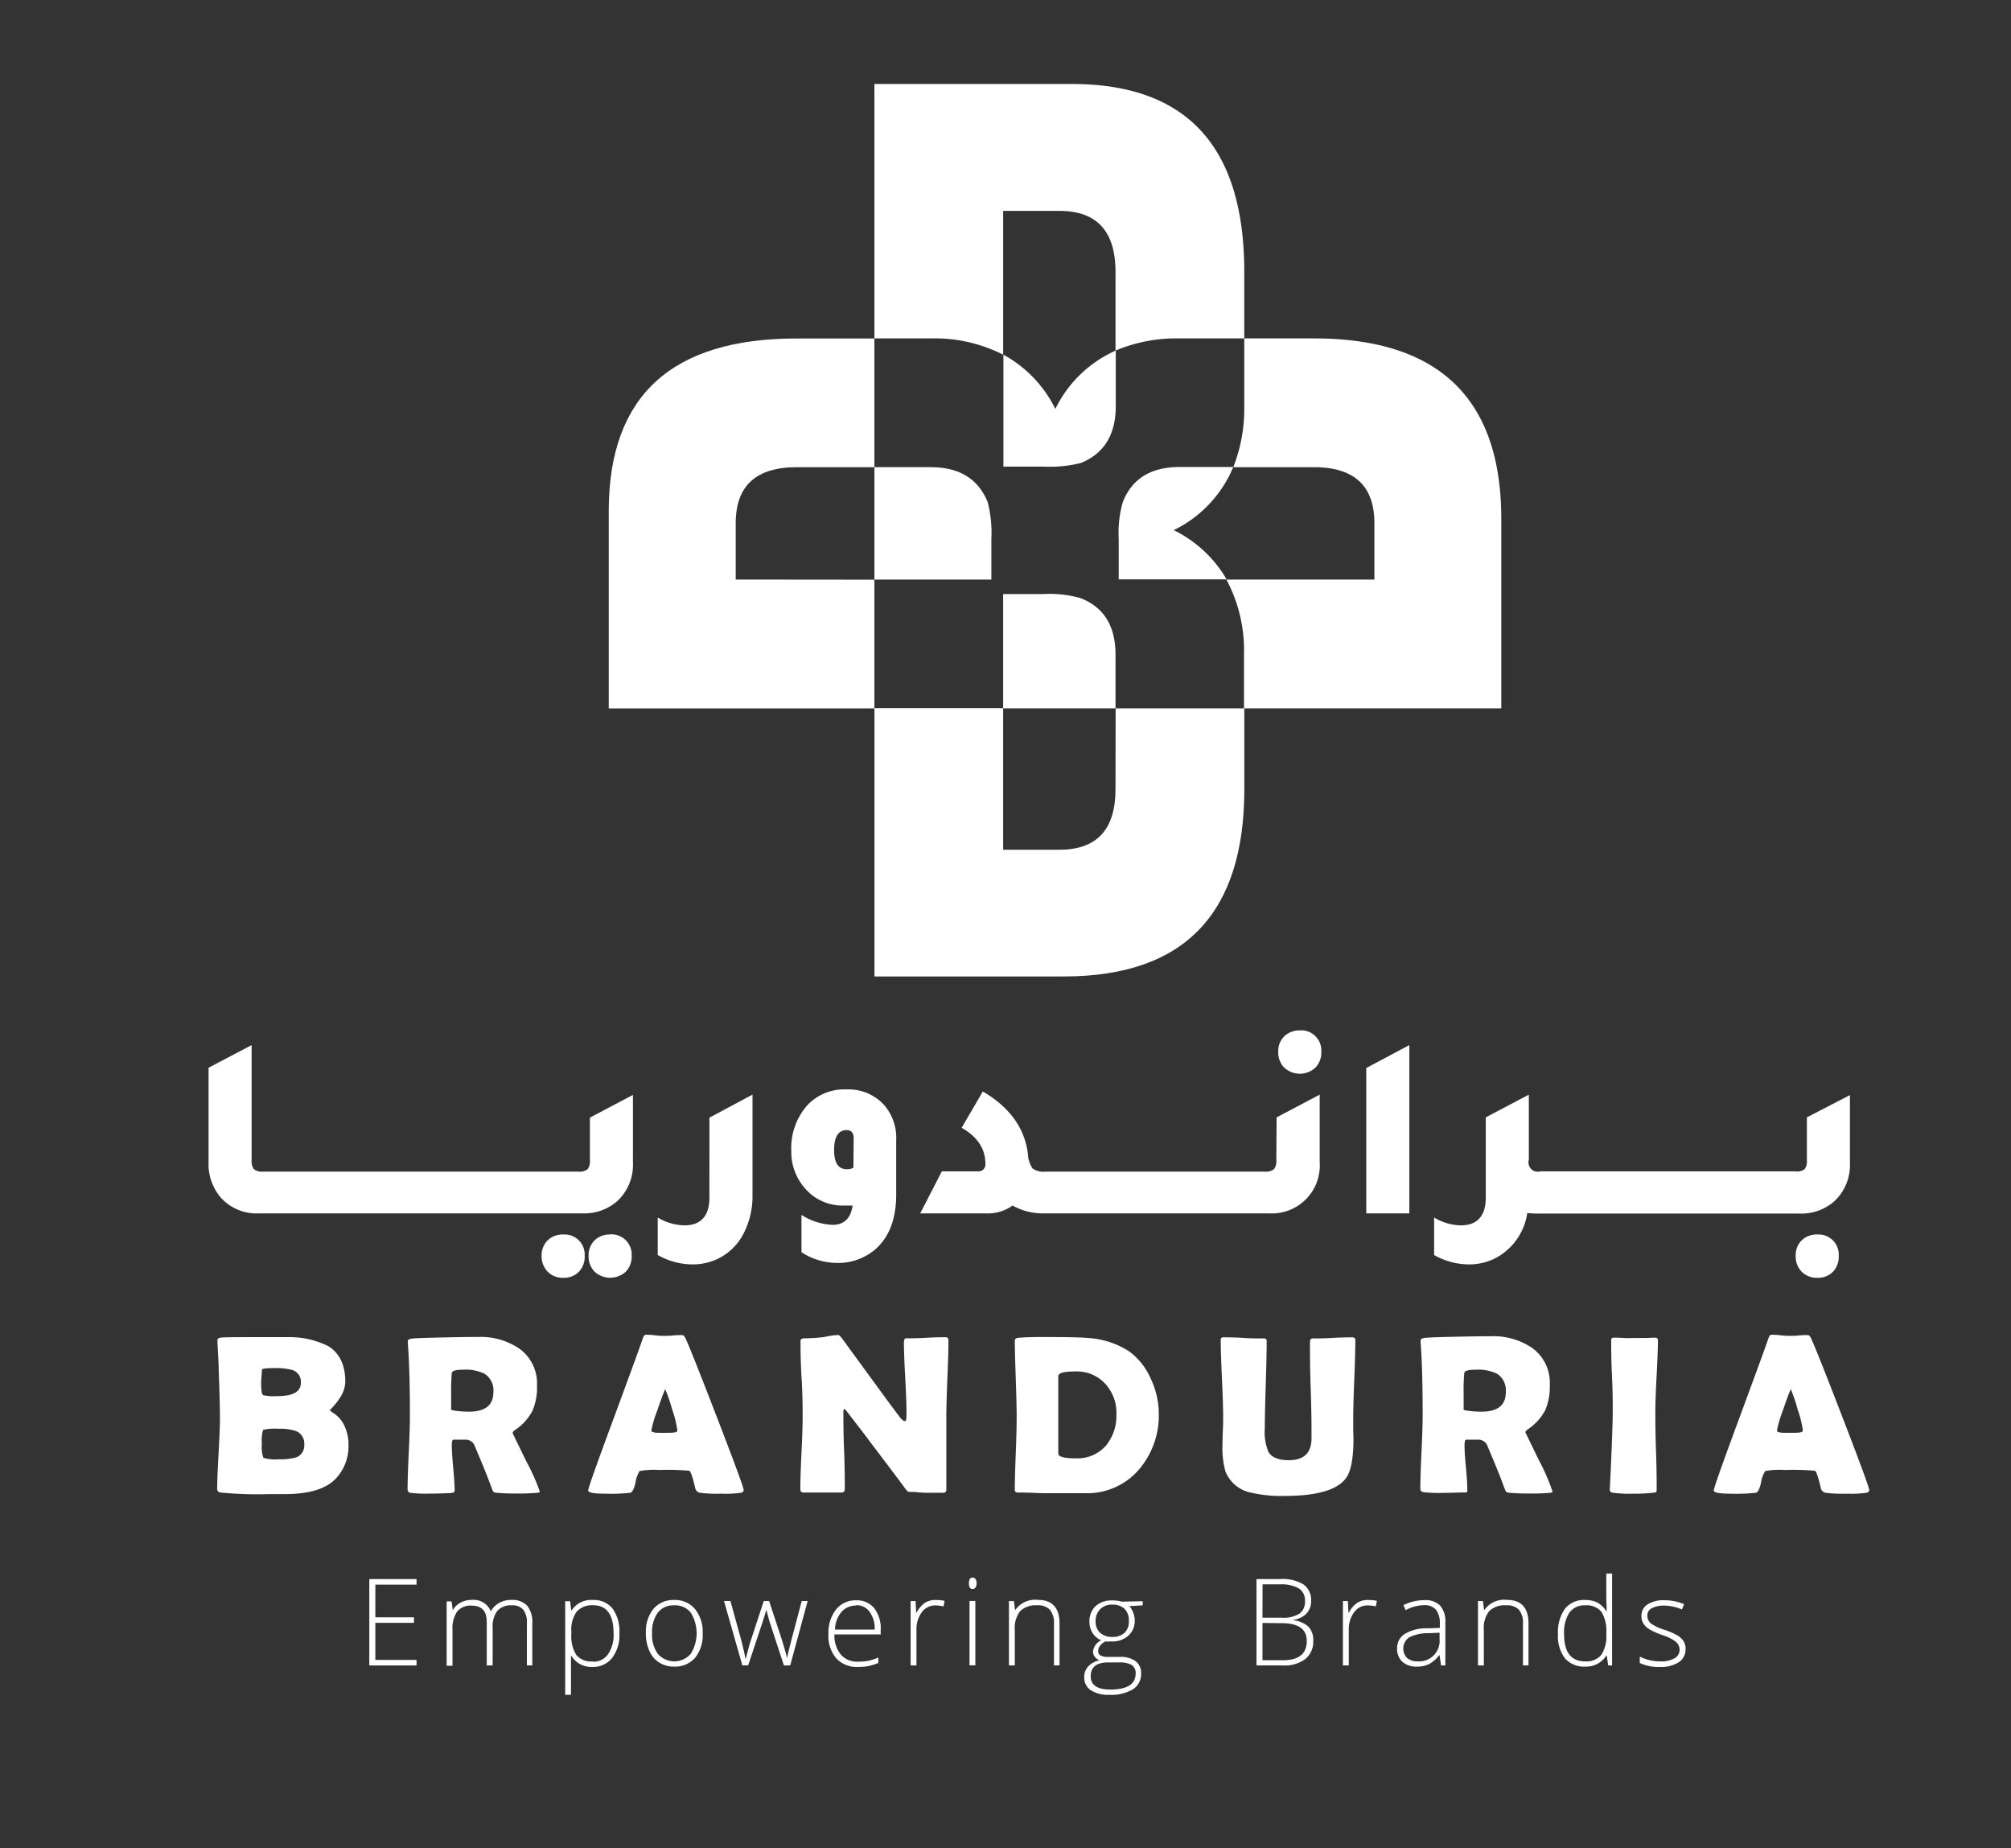 <svg id="Layer_1" data-name="Layer 1" xmlns="http://www.w3.org/2000/svg" viewBox="0 0 312.51 287.19"><rect x="0" y="0" width="312.51" height="287.19" fill="#333333" stroke="none"/><defs><style>.cls-1{fill:#fff;}.cls-2{fill:none;}</style></defs><title>logo file</title><path class="cls-1" d="M155.89,55.11V32.77h8.76q8.7,0,8.7,9.48V54.47a24.45,24.45,0,0,1,9.9-1.89h10.11V42.25q0-29.13-26.66-29.2H135.88V52.58h8.78A23.48,23.48,0,0,1,155.89,55.11Z"/><path class="cls-1" d="M154.06,90.05V83.76a19.22,19.22,0,0,0-.57-5.73q-2.19-5.43-8.83-5.44h-8.78V90.05Z"/><path class="cls-1" d="M174.49,78a17.13,17.13,0,0,0-.64,5.73v6.29h16.77a19.39,19.39,0,0,0-8.22-7.65,19,19,0,0,0,9.25-9.81h-8.4Q176.61,72.59,174.49,78Z"/><path class="cls-1" d="M173.35,122.62q0,9.4-8.7,9.41h-8.76v-22h-20v41.69h29.55q27.93-.08,27.93-29.13V110.06h-20Z"/><path class="cls-1" d="M204.18,52.58H193.36V63.1a24.79,24.79,0,0,1-1.71,9.49h12.53q9.4,0,9.4,8.7v8.76h-23a23.32,23.32,0,0,1,2.74,11.65v8.36H233.3V80.51Q233.24,52.58,204.18,52.58Z"/><path class="cls-1" d="M164,63.54a19.28,19.28,0,0,0-8.07-8.43V72.5h6.29a19.66,19.66,0,0,0,5.73-.56q5.44-2.19,5.44-8.84V54.47A19,19,0,0,0,164,63.54Z"/><path class="cls-1" d="M173.35,101.7q0-6.65-5.44-8.77a17.48,17.48,0,0,0-5.73-.63h-6.29v17.76h17.46Z"/><path class="cls-1" d="M114.33,90.05V81.29q0-8.7,9.47-8.7h12.08v-20H123.8q-29.11,0-29.2,26.66v30.82h41.28v-20Z"/><path class="cls-2" d="M131.52,175.55c-1.29,0-1.94,1-1.94,3.08s.67,3,2,3a1.82,1.82,0,0,0,1-.24v-4.58C132.62,176,132.25,175.55,131.52,175.55Z"/><path class="cls-1" d="M87.54,191.81a3.31,3.31,0,0,0-2.43.91,3.19,3.19,0,0,0-.94,2.41,3.36,3.36,0,0,0,.94,2.46,3.26,3.26,0,0,0,2.43.95,3.22,3.22,0,0,0,2.41-.93,3.38,3.38,0,0,0,.91-2.48,3.13,3.13,0,0,0-3.32-3.32Z"/><path class="cls-1" d="M94.84,191.81a3.32,3.32,0,0,0-2.44.91,3.22,3.22,0,0,0-.93,2.41,3.39,3.39,0,0,0,.93,2.46,3.6,3.6,0,0,0,4.85,0,3.38,3.38,0,0,0,.91-2.48,3.13,3.13,0,0,0-3.32-3.32Z"/><path class="cls-1" d="M91.67,180.26a2,2,0,0,1-.36,1.41,2,2,0,0,1-1.42.37h-49a2,2,0,0,1-1.42-.37,2,2,0,0,1-.37-1.41V162.38l-6.69,3.52v14.68a8,8,0,0,0,1.91,5.51,7.51,7.51,0,0,0,6,2.44H90.5a7.81,7.81,0,0,0,5.43-1.91,7.71,7.71,0,0,0,2.43-6v-10.5l-6.69,3.53Z"/><path class="cls-1" d="M110.24,186.09c0,2.22-.8,3.58-2.39,4.1a5.5,5.5,0,0,1-1.5.2,8.33,8.33,0,0,1-4.14-1.22V195a11.07,11.07,0,0,0,5.4,1.46,9.08,9.08,0,0,0,3.89-.85,8.78,8.78,0,0,0,4-3.85,12.58,12.58,0,0,0,1.44-6.12V170.08l-6.69,3.57Z"/><path class="cls-1" d="M131.52,169.27a7.86,7.86,0,0,0-6,2.39,10,10,0,0,0-2.55,7.22,8.43,8.43,0,0,0,1.95,5.55,7.65,7.65,0,0,0,6.24,2.88c.59,0,1,0,1.34,0q-.45,3-3.12,3a9.72,9.72,0,0,1-4.83-1.54v5.8a10.34,10.34,0,0,0,5.39,1.66,8.89,8.89,0,0,0,6.17-2.19c2.1-1.89,3.16-4.7,3.16-8.43v-8.52a7.72,7.72,0,0,0-1.87-5.39A7.48,7.48,0,0,0,131.52,169.27Zm1.1,12.16a1.82,1.82,0,0,1-1,.24c-1.36,0-2-1-2-3s.65-3.08,1.94-3.08c.73,0,1.1.44,1.1,1.3Z"/><path class="cls-1" d="M202,160.11a3.31,3.31,0,0,0-2.43.91,3.22,3.22,0,0,0-.93,2.41,3.35,3.35,0,0,0,.93,2.45,3.57,3.57,0,0,0,4.85,0,3.36,3.36,0,0,0,.91-2.47,3.13,3.13,0,0,0-3.33-3.32Z"/><path class="cls-1" d="M198.34,180.26a2,2,0,0,1-.37,1.41,2,2,0,0,1-1.42.37H162.46a2.88,2.88,0,0,1-2-.49,4.42,4.42,0,0,1-.73-2.31q-.77-6-7-9.65l-3.29,5.64c2.46,1.4,3.69,3.27,3.69,5.59A1.07,1.07,0,0,1,152,182h-5.64L143,188.53h10.25a6.55,6.55,0,0,0,4.1-1.22,9.56,9.56,0,0,0,4.86,1.22h35a7.45,7.45,0,0,0,7.87-7.95v-10.5l-6.69,3.53Z"/><polygon class="cls-1" points="212.32 188.53 219.01 188.53 219.01 162.38 212.32 165.94 212.32 188.53"/><path class="cls-1" d="M280.79,173.61v6.65a2,2,0,0,1-.36,1.41A2,2,0,0,1,279,182H239.36a1.44,1.44,0,0,1-1.78-1.78V170.08l-6.69,3.53v12.48c0,2.22-.8,3.58-2.39,4.1a5.5,5.5,0,0,1-1.5.2,8.31,8.31,0,0,1-4.14-1.22V195a11.06,11.06,0,0,0,5.39,1.46,9.1,9.1,0,0,0,3.9-.85,9.46,9.46,0,0,0,5.19-7.14q.89.09,1.41.09h40.87a7.79,7.79,0,0,0,5.43-1.91,7.71,7.71,0,0,0,2.43-6v-10.5Z"/><path class="cls-1" d="M282.42,191.81a3.35,3.35,0,0,0-2.44.91,3.22,3.22,0,0,0-.93,2.41,3.39,3.39,0,0,0,.93,2.46,3.3,3.3,0,0,0,2.44.95,3.22,3.22,0,0,0,2.41-.93,3.38,3.38,0,0,0,.91-2.48,3.13,3.13,0,0,0-3.32-3.32Z"/><path class="cls-1" d="M54.16,224.51a7.32,7.32,0,0,1-2,5.25q-2.25,2.38-7.91,2.39l-1.24,0H41.81a59.64,59.64,0,0,1-7.56-.25c-.33-.07-.5-.25-.5-.54,0-1.23.08-3.08.22-5.57s.21-4.35.21-5.59-.06-3.83-.2-7.5c0-.94-.1-2.35-.19-4.23l0-.24c0-.22.17-.35.54-.4s1.7-.07,4-.07q5.48,0,6.41,0A13.43,13.43,0,0,1,51,209.15q2.65,1.64,2.66,5.52a4.4,4.4,0,0,1-.62,2.15,8.66,8.66,0,0,1-1.17,1.62c-.42.47-.63.69-.63.65s.15.21.44.38a4.64,4.64,0,0,1,1.9,2.19A6.73,6.73,0,0,1,54.16,224.51Zm-7.4-9.68a1.91,1.91,0,0,0-1.48-2,9.77,9.77,0,0,0-2.72-.26q-1.86,0-1.86.27t-.06,1q-.06.67-.06,1c0,1.15.1,1.79.3,1.93a7.28,7.28,0,0,0,2.18.15C45.53,216.94,46.76,216.24,46.76,214.83Zm.52,9.61a2.05,2.05,0,0,0-1.3-2.09A7.48,7.48,0,0,0,43.3,222a8.55,8.55,0,0,0-2.41.16,5.57,5.57,0,0,0-.19,2.11,5.36,5.36,0,0,0,.23,2.25,6.82,6.82,0,0,0,2.47.21,8.31,8.31,0,0,0,2.62-.29A1.94,1.94,0,0,0,47.28,224.44Z"/><path class="cls-1" d="M83.89,231.77c0,.08-.11.14-.34.17a28.84,28.84,0,0,1-3.29.11,28.3,28.3,0,0,1-3.06-.11,1.81,1.81,0,0,1-.43-.08.78.78,0,0,1-.24-.35c-.17-.44-.43-1.11-.76-2q-.67-1.72-2.1-5.08a1.53,1.53,0,0,0-1.43-.74c.35,0-.24,0-1.77,0-.17,0-.26.29-.26.88,0,.78.08,1.94.22,3.49s.22,2.71.22,3.49c0,.2-.06.31-.16.34L70,232c-.68,0-1.73.07-3.17.07a22.1,22.1,0,0,1-3-.11.51.51,0,0,1-.49-.53c0-1.26.06-3.16.18-5.71s.18-4.46.18-5.73q0-7.28-.33-11.35l0-.24c0-.2.17-.33.54-.4s2.13-.14,5.26-.2c2.12-.05,3.81-.07,5.07-.07a10.74,10.74,0,0,1,6.4,1.77,6.64,6.64,0,0,1,2.81,5.76,9.18,9.18,0,0,1-.73,4,8.16,8.16,0,0,1-2.66,2.91c-.27.18-.4.35-.4.51l2.1,4.32A31.2,31.2,0,0,1,83.89,231.77Zm-7.22-15.43a3.06,3.06,0,0,0-1.38-2.9,6.8,6.8,0,0,0-3.34-.62c-1.09,0-1.67.16-1.74.5a32.56,32.56,0,0,0-.1,3.37c0,.26,0,.65,0,1.17s0,.9,0,1.15c0,.06.18.11.55.17a15.49,15.49,0,0,0,2.2.16Q76.66,219.34,76.67,216.34Z"/><path class="cls-1" d="M115.57,231.51c0,.21-.14.35-.43.43a18.67,18.67,0,0,1-3.2.14,20.5,20.5,0,0,1-3.17-.14.93.93,0,0,1-.74-.77c-.38-1.65-.69-2.53-.91-2.65a38,38,0,0,0-4.61-.12,12.92,12.92,0,0,0-3.11.16,4.58,4.58,0,0,0-.65,1.84c-.22.95-.49,1.46-.8,1.54a27.19,27.19,0,0,1-3.92.14c-1.75,0-2.63-.16-2.63-.5s1.3-4,3.89-11q4.21-11.4,4.57-12.54c.14-.44.3-.65.49-.65s.78,0,1.43.08,1.13.09,1.45.09.77,0,1.37-.06,1.05-.06,1.35-.06.42.19.61.57q.84,1.8,4.92,12.38T115.57,231.51Zm-12.2-15.67c-.24.51-.64,1.6-1.22,3.29a17.81,17.81,0,0,0-.93,3.15c0,.2.35.32,1,.34.36,0,.94,0,1.76,0s1.18-.09,1.26-.27a.78.78,0,0,0,0-.24,16.48,16.48,0,0,0-.79-3.13A25.22,25.22,0,0,0,103.37,215.84Z"/><path class="cls-1" d="M147.39,208.34c0,1.31-.06,3.27-.17,5.9s-.16,4.58-.16,5.9v11.34c0,.31-.17.46-.5.46l-1.25,0-1.24,0c-.3,0-.75,0-1.35-.07s-1-.06-1.34-.06-.45-.19-.74-.57q-1.23-1.68-5.57-7.4c-.79-1.07-2-2.64-3.61-4.71a.84.84,0,0,0-.26-.21.49.49,0,0,0-.14.38c0,1.33,0,3.32.11,6s.11,4.65.11,6c0,.4-.15.6-.46.6h-5.95c-.33,0-.5-.17-.5-.53q0-1.86.18-5.61c.12-2.5.18-4.37.18-5.62s0-3.29-.16-5.92-.17-4.59-.17-5.9c0-.25.23-.38.67-.38a24.25,24.25,0,0,0,2.46-.14c.23,0,.69-.09,1.36-.22a8.51,8.51,0,0,1,1.36-.15c.14,0,.35.19.64.58l6.42,8.79q.85,1.18,2.59,3.48c.29.35.54.53.74.53s.23-.45.23-1.34c0-1.21-.07-3-.2-5.44s-.2-4.24-.2-5.45c0-.43.12-.64.36-.64.69,0,1.73,0,3.11-.08s2.43-.09,3.12-.09C147.28,207.81,147.39,208,147.39,208.34Z"/><path class="cls-1" d="M180.08,219.75a12.93,12.93,0,0,1-3.25,8.77,10.6,10.6,0,0,1-8.07,3.49c-.67,0-2.49,0-5.49,0-.56,0-1.41,0-2.54-.05s-2-.06-2.53-.06c-.34,0-.5-.13-.5-.39,0-1.26.05-3.16.15-5.69s.14-4.42.14-5.68-.05-3.3-.14-5.93-.15-4.6-.15-5.91c0-.24.16-.38.5-.43.81-.09,2.15-.13,4-.13q5.29,0,6.86.15a13.2,13.2,0,0,1,6.38,2.06,10.41,10.41,0,0,1,3.42,4.34A12.77,12.77,0,0,1,180.08,219.75Zm-6.59,0a6.64,6.64,0,0,0-1.74-4.75,6,6,0,0,0-4.64-1.91c-1.77,0-2.65.24-2.65.71,0,.67,0,1.69,0,3s0,2.38,0,3.05,0,1.67,0,3,0,2.35,0,3c0,.5.92.74,2.75.74a5.88,5.88,0,0,0,4.68-2A7.34,7.34,0,0,0,173.49,219.75Z"/><path class="cls-1" d="M210.33,223.5c0,2.92-.35,4.92-1.05,6q-1.93,2.93-9.62,2.93a20.94,20.94,0,0,1-5.35-.53,5.38,5.38,0,0,1-3.88-3.29,13.5,13.5,0,0,1-.45-4.23c0-.47,0-1.17.05-2.1s.05-1.62.05-2.08q0-2-.19-6c-.12-2.66-.19-4.65-.19-6,0-.27.12-.41.37-.41.69,0,1.75,0,3.17.09s2.47.08,3.17.08c.29,0,.43.13.43.38q0,2.26-.14,6.8c-.1,3-.15,5.29-.15,6.81a7.84,7.84,0,0,0,.57,3.64c.5.86,1.56,1.29,3.16,1.29q3.53,0,3.53-3.42c0-1.66,0-4.16-.12-7.48s-.12-5.82-.12-7.48c0-.36.14-.54.43-.54.68,0,1.7,0,3.06-.08s2.39-.09,3.06-.09c.33,0,.5.14.5.41q0,2-.16,6t-.17,6c0,.37,0,.92,0,1.66S210.33,223.13,210.33,223.5Z"/><path class="cls-1" d="M241.27,231.77c0,.08-.12.14-.35.17a28.61,28.61,0,0,1-3.28.11,28.3,28.3,0,0,1-3.06-.11,1.68,1.68,0,0,1-.43-.08.78.78,0,0,1-.24-.35c-.18-.44-.43-1.11-.76-2q-.68-1.72-2.1-5.08a1.54,1.54,0,0,0-1.43-.74c.35,0-.24,0-1.77,0-.17,0-.26.29-.26.88,0,.78.07,1.94.22,3.49s.21,2.71.21,3.49c0,.2-.05.31-.15.34l-.48,0c-.68,0-1.74.07-3.17.07a22.1,22.1,0,0,1-3-.11c-.33-.06-.5-.24-.5-.53,0-1.26.06-3.16.18-5.71s.18-4.46.18-5.73c0-4.85-.1-8.63-.32-11.35l0-.24c0-.2.17-.33.54-.4s2.13-.14,5.26-.2c2.12-.05,3.81-.07,5.07-.07a10.74,10.74,0,0,1,6.4,1.77,6.64,6.64,0,0,1,2.81,5.76,9.33,9.33,0,0,1-.73,4,8.16,8.16,0,0,1-2.66,2.91c-.27.18-.4.35-.4.51t2.1,4.32A31.2,31.2,0,0,1,241.27,231.77ZM234,216.34a3.07,3.07,0,0,0-1.37-2.9,6.82,6.82,0,0,0-3.34-.62c-1.09,0-1.67.16-1.74.5a29.71,29.71,0,0,0-.1,3.37c0,.26,0,.65,0,1.17s0,.9,0,1.15c0,.06.19.11.55.17a15.63,15.63,0,0,0,2.21.16Q234,219.34,234,216.34Z"/><path class="cls-1" d="M257.24,219.23c0,1.36,0,3.39.1,6.11s.11,4.75.11,6.1c0,.23-.05.38-.16.44l-.44.06a24.06,24.06,0,0,1-3,.14,20.64,20.64,0,0,1-3.2-.14c-.33-.06-.5-.24-.5-.53,0,.18.06-.83.16-3q.31-7,.31-9.15c0-1.22,0-3.07-.12-5.52s-.12-4.29-.12-5.52a.34.34,0,0,1,.39-.38c.36,0,.89,0,1.61.05s1.25,0,1.61,0,.88,0,1.57,0,1.22-.05,1.58-.05.5.13.5.38c0,1.23-.07,3.07-.2,5.52S257.24,218,257.24,219.23Z"/><path class="cls-1" d="M290.48,231.51c0,.21-.14.35-.42.43a18.75,18.75,0,0,1-3.2.14,20.5,20.5,0,0,1-3.17-.14.91.91,0,0,1-.74-.77c-.39-1.65-.69-2.53-.91-2.65a38,38,0,0,0-4.61-.12,12.86,12.86,0,0,0-3.11.16,4.53,4.53,0,0,0-.66,1.84c-.22.95-.48,1.46-.79,1.54a27.29,27.29,0,0,1-3.92.14c-1.76,0-2.63-.16-2.63-.5s1.29-4,3.88-11q4.21-11.4,4.58-12.54c.14-.44.3-.65.48-.65s.79,0,1.44.08,1.13.09,1.45.09.77,0,1.37-.06,1.05-.06,1.35-.06.42.19.6.57q.84,1.8,4.92,12.38T290.48,231.51Zm-12.19-15.67c-.24.51-.65,1.6-1.22,3.29a17.81,17.81,0,0,0-.93,3.15c0,.2.34.32,1,.34.36,0,.94,0,1.76,0s1.17-.09,1.25-.27a.75.75,0,0,0,0-.24,16.88,16.88,0,0,0-.8-3.13A24.13,24.13,0,0,0,278.29,215.84Z"/><path class="cls-1" d="M64.73,258.77H57.39V245.35h7.34v.86h-6.4v5.08h6v.86h-6v5.76h6.4Z"/><path class="cls-1" d="M81.88,258.77v-6.54a3.23,3.23,0,0,0-.57-2.13,2.16,2.16,0,0,0-1.75-.67,2.84,2.84,0,0,0-2.26.84,4,4,0,0,0-.74,2.65v5.85h-.92V252c0-1.68-.78-2.52-2.32-2.52a2.72,2.72,0,0,0-2.28.91,4.73,4.73,0,0,0-.72,2.92v5.51h-.91v-10h.76l.19,1.37h0A2.84,2.84,0,0,1,71.59,249a3.54,3.54,0,0,1,1.68-.41,2.88,2.88,0,0,1,3,1.77h0a3.37,3.37,0,0,1,1.31-1.31,3.73,3.73,0,0,1,1.87-.46,3.21,3.21,0,0,1,2.45.87,4,4,0,0,1,.82,2.77v6.53Z"/><path class="cls-1" d="M92.15,259a3.66,3.66,0,0,1-3.36-1.72h-.06l0,.77c0,.45,0,.95,0,1.48v3.8h-.9V248.79h.77l.17,1.43h.06a3.59,3.59,0,0,1,3.28-1.62,3.7,3.7,0,0,1,3.08,1.33,6,6,0,0,1,1.06,3.85,5.82,5.82,0,0,1-1.12,3.82A3.72,3.72,0,0,1,92.15,259Zm0-.81A2.77,2.77,0,0,0,94.51,257a5.28,5.28,0,0,0,.84-3.19q0-4.4-3.18-4.39a3.18,3.18,0,0,0-2.56,1,4.8,4.8,0,0,0-.82,3.12v.29a5.5,5.5,0,0,0,.79,3.34A3,3,0,0,0,92.13,258.14Z"/><path class="cls-1" d="M109.2,253.77a5.64,5.64,0,0,1-1.18,3.81,4.11,4.11,0,0,1-3.27,1.37,4.26,4.26,0,0,1-2.31-.63,4,4,0,0,1-1.53-1.82,6.52,6.52,0,0,1-.54-2.73,5.63,5.63,0,0,1,1.19-3.81,4.07,4.07,0,0,1,3.25-1.36A4,4,0,0,1,108,250,5.67,5.67,0,0,1,109.2,253.77Zm-7.87,0a5.06,5.06,0,0,0,.9,3.2,3.39,3.39,0,0,0,5.11,0,6.07,6.07,0,0,0,0-6.41,3.1,3.1,0,0,0-2.56-1.13,3.05,3.05,0,0,0-2.55,1.13A5.11,5.11,0,0,0,101.33,253.77Z"/><path class="cls-1" d="M121.82,258.77l-2.19-6.67c-.14-.46-.32-1.12-.54-2h0l-.19.67-.42,1.33-2.22,6.66h-.9l-2.85-10h1l1.6,5.78c.37,1.44.62,2.49.73,3.16h.06c.36-1.43.62-2.38.79-2.85l2-6.09h.83l2,6.07q.66,2.16.81,2.85h0c0-.39.3-1.46.74-3.19l1.52-5.73h.92l-2.71,10Z"/><path class="cls-1" d="M133.34,259a4.32,4.32,0,0,1-3.39-1.34,5.37,5.37,0,0,1-1.21-3.75,5.85,5.85,0,0,1,1.17-3.82,3.87,3.87,0,0,1,3.17-1.44,3.42,3.42,0,0,1,2.78,1.23,5.07,5.07,0,0,1,1,3.34v.73h-7.19a4.68,4.68,0,0,0,1,3.14,3.35,3.35,0,0,0,2.69,1.09,8.28,8.28,0,0,0,1.5-.12,8.51,8.51,0,0,0,1.64-.52v.83a7.55,7.55,0,0,1-1.56.5A8.56,8.56,0,0,1,133.34,259Zm-.26-9.54a3,3,0,0,0-2.32,1,4.41,4.41,0,0,0-1,2.74h6.16a4.34,4.34,0,0,0-.75-2.71A2.46,2.46,0,0,0,133.08,249.41Z"/><path class="cls-1" d="M145.44,248.6a7.32,7.32,0,0,1,1.35.13l-.17.87a5.56,5.56,0,0,0-1.29-.16,2.55,2.55,0,0,0-2.1,1.09,4.42,4.42,0,0,0-.81,2.73v5.51h-.91v-10h.77l.09,1.8h.06a4.15,4.15,0,0,1,1.32-1.54A3,3,0,0,1,145.44,248.6Z"/><path class="cls-1" d="M150.57,246c0-.59.2-.88.58-.88a.53.53,0,0,1,.45.23,1.17,1.17,0,0,1,.16.65,1.2,1.2,0,0,1-.16.65.52.52,0,0,1-.45.24C150.77,246.91,150.57,246.61,150.57,246Zm1,12.75h-.91v-10h.91Z"/><path class="cls-1" d="M163.79,258.77V252.3a3.18,3.18,0,0,0-.64-2.19,2.52,2.52,0,0,0-2-.68,3.41,3.41,0,0,0-2.62.9,4.27,4.27,0,0,0-.83,2.93v5.51h-.91v-10h.77l.18,1.37h.05a3.75,3.75,0,0,1,3.46-1.56c2.26,0,3.4,1.22,3.4,3.64v6.53Z"/><path class="cls-1" d="M177.58,248.79v.64l-2.07.12a3.55,3.55,0,0,1,.83,2.26,3.06,3.06,0,0,1-1,2.34,3.65,3.65,0,0,1-2.57.89,6.6,6.6,0,0,1-1,0,2.25,2.25,0,0,0-.82.67,1.28,1.28,0,0,0-.29.81.75.75,0,0,0,.36.7,2.44,2.44,0,0,0,1.22.22h1.74a4,4,0,0,1,2.49.66,2.3,2.3,0,0,1,.86,1.94,2.79,2.79,0,0,1-1.28,2.44,6.55,6.55,0,0,1-3.65.85,5,5,0,0,1-2.91-.72,2.34,2.34,0,0,1-1-2,2.37,2.37,0,0,1,.64-1.71,3.26,3.26,0,0,1,1.72-.92,1.7,1.7,0,0,1-.71-.55,1.27,1.27,0,0,1-.28-.81,2.13,2.13,0,0,1,1.28-1.76,2.91,2.91,0,0,1-1.36-1.13,3.23,3.23,0,0,1-.48-1.76,3.19,3.19,0,0,1,.94-2.4,3.59,3.59,0,0,1,2.57-.9,4.69,4.69,0,0,1,1.52.19Zm-8.08,11.67c0,1.37,1,2.05,3.06,2.05,2.62,0,3.92-.83,3.92-2.5a1.45,1.45,0,0,0-.61-1.31,3.83,3.83,0,0,0-2-.4h-1.64C170.42,258.3,169.5,259,169.5,260.46Zm.76-8.56a2.35,2.35,0,0,0,.7,1.8,2.73,2.73,0,0,0,1.88.64,2.67,2.67,0,0,0,1.91-.64,2.38,2.38,0,0,0,.67-1.83,2.54,2.54,0,0,0-.68-1.92,2.74,2.74,0,0,0-1.92-.63A2.5,2.5,0,0,0,171,250,2.56,2.56,0,0,0,170.26,251.9Z"/><path class="cls-1" d="M195.26,245.35h3.68a6.24,6.24,0,0,1,3.65.85,3,3,0,0,1,1.16,2.55,2.75,2.75,0,0,1-.71,1.94,3.43,3.43,0,0,1-2.08,1v.06a4.14,4.14,0,0,1,2.37,1,3,3,0,0,1,.75,2.16,3.48,3.48,0,0,1-1.23,2.86,5.36,5.36,0,0,1-3.48,1h-4.11Zm.93,6h3a4.73,4.73,0,0,0,2.75-.63,2.29,2.29,0,0,0,.85-2,2.13,2.13,0,0,0-1-1.95,5.52,5.52,0,0,0-2.88-.6h-2.71Zm0,.82v5.79h3.16q3.72,0,3.72-3c0-1.84-1.3-2.76-3.92-2.76Z"/><path class="cls-1" d="M212.62,248.6a7.32,7.32,0,0,1,1.35.13l-.17.87a5.56,5.56,0,0,0-1.29-.16,2.55,2.55,0,0,0-2.1,1.09,4.42,4.42,0,0,0-.81,2.73v5.51h-.91v-10h.77l.09,1.8h.06a4.24,4.24,0,0,1,1.32-1.54A3,3,0,0,1,212.62,248.6Z"/><path class="cls-1" d="M223.94,258.77l-.23-1.58h-.07a4.77,4.77,0,0,1-1.55,1.36,4.1,4.1,0,0,1-1.88.4,3.23,3.23,0,0,1-2.28-.75,2.68,2.68,0,0,1-.82-2.08,2.57,2.57,0,0,1,1.22-2.27,6.58,6.58,0,0,1,3.52-.85l1.9-.06v-.66a3.44,3.44,0,0,0-.58-2.15,2.27,2.27,0,0,0-1.87-.72,6.16,6.16,0,0,0-2.87.77l-.34-.79a7.68,7.68,0,0,1,3.25-.77,3.25,3.25,0,0,1,2.46.85,3.76,3.76,0,0,1,.81,2.66v6.64Zm-3.67-.64a3.18,3.18,0,0,0,3.44-3.45v-1l-1.74.08a6.51,6.51,0,0,0-3,.65,2.12,2.12,0,0,0-.32,3.19A2.35,2.35,0,0,0,220.27,258.13Z"/><path class="cls-1" d="M236.67,258.77V252.3a3.18,3.18,0,0,0-.63-2.19,2.54,2.54,0,0,0-2-.68,3.39,3.39,0,0,0-2.62.9,4.22,4.22,0,0,0-.83,2.93v5.51h-.91v-10h.77l.17,1.37h.06a3.75,3.75,0,0,1,3.46-1.56c2.26,0,3.39,1.22,3.39,3.64v6.53Z"/><path class="cls-1" d="M246.34,248.6a4.19,4.19,0,0,1,1.87.39,3.9,3.9,0,0,1,1.41,1.35h.06c0-.77-.06-1.52-.06-2.26v-3.59h.9v14.28h-.6l-.23-1.53h-.07a3.7,3.7,0,0,1-3.27,1.71,3.93,3.93,0,0,1-3.15-1.28,5.65,5.65,0,0,1-1.09-3.75,6.26,6.26,0,0,1,1.08-3.95A3.78,3.78,0,0,1,246.34,248.6Zm0,.83a2.84,2.84,0,0,0-2.46,1.14,5.69,5.69,0,0,0-.82,3.33q0,4.25,3.29,4.24a3,3,0,0,0,2.48-1,5.17,5.17,0,0,0,.79-3.24v-.15a5.63,5.63,0,0,0-.77-3.33A3,3,0,0,0,246.34,249.43Z"/><path class="cls-1" d="M261.94,256.17a2.37,2.37,0,0,1-1,2.06A5,5,0,0,1,258,259a6.89,6.89,0,0,1-3.18-.61v-1a7,7,0,0,0,3.18.75,4.25,4.25,0,0,0,2.24-.49,1.51,1.51,0,0,0,.77-1.31,1.63,1.63,0,0,0-.61-1.27,6.84,6.84,0,0,0-2-1,11.21,11.21,0,0,1-2.1-.93,2.75,2.75,0,0,1-.91-.88,2.19,2.19,0,0,1-.31-1.2,2.05,2.05,0,0,1,.94-1.77,4.6,4.6,0,0,1,2.63-.65,7.74,7.74,0,0,1,3.06.61l-.34.82a7.22,7.22,0,0,0-2.72-.6,4,4,0,0,0-1.94.4A1.23,1.23,0,0,0,256,251a1.55,1.55,0,0,0,.55,1.25,7.62,7.62,0,0,0,2.17,1,11.13,11.13,0,0,1,2,.88,3,3,0,0,1,.92.89A2.18,2.18,0,0,1,261.94,256.17Z"/></svg>